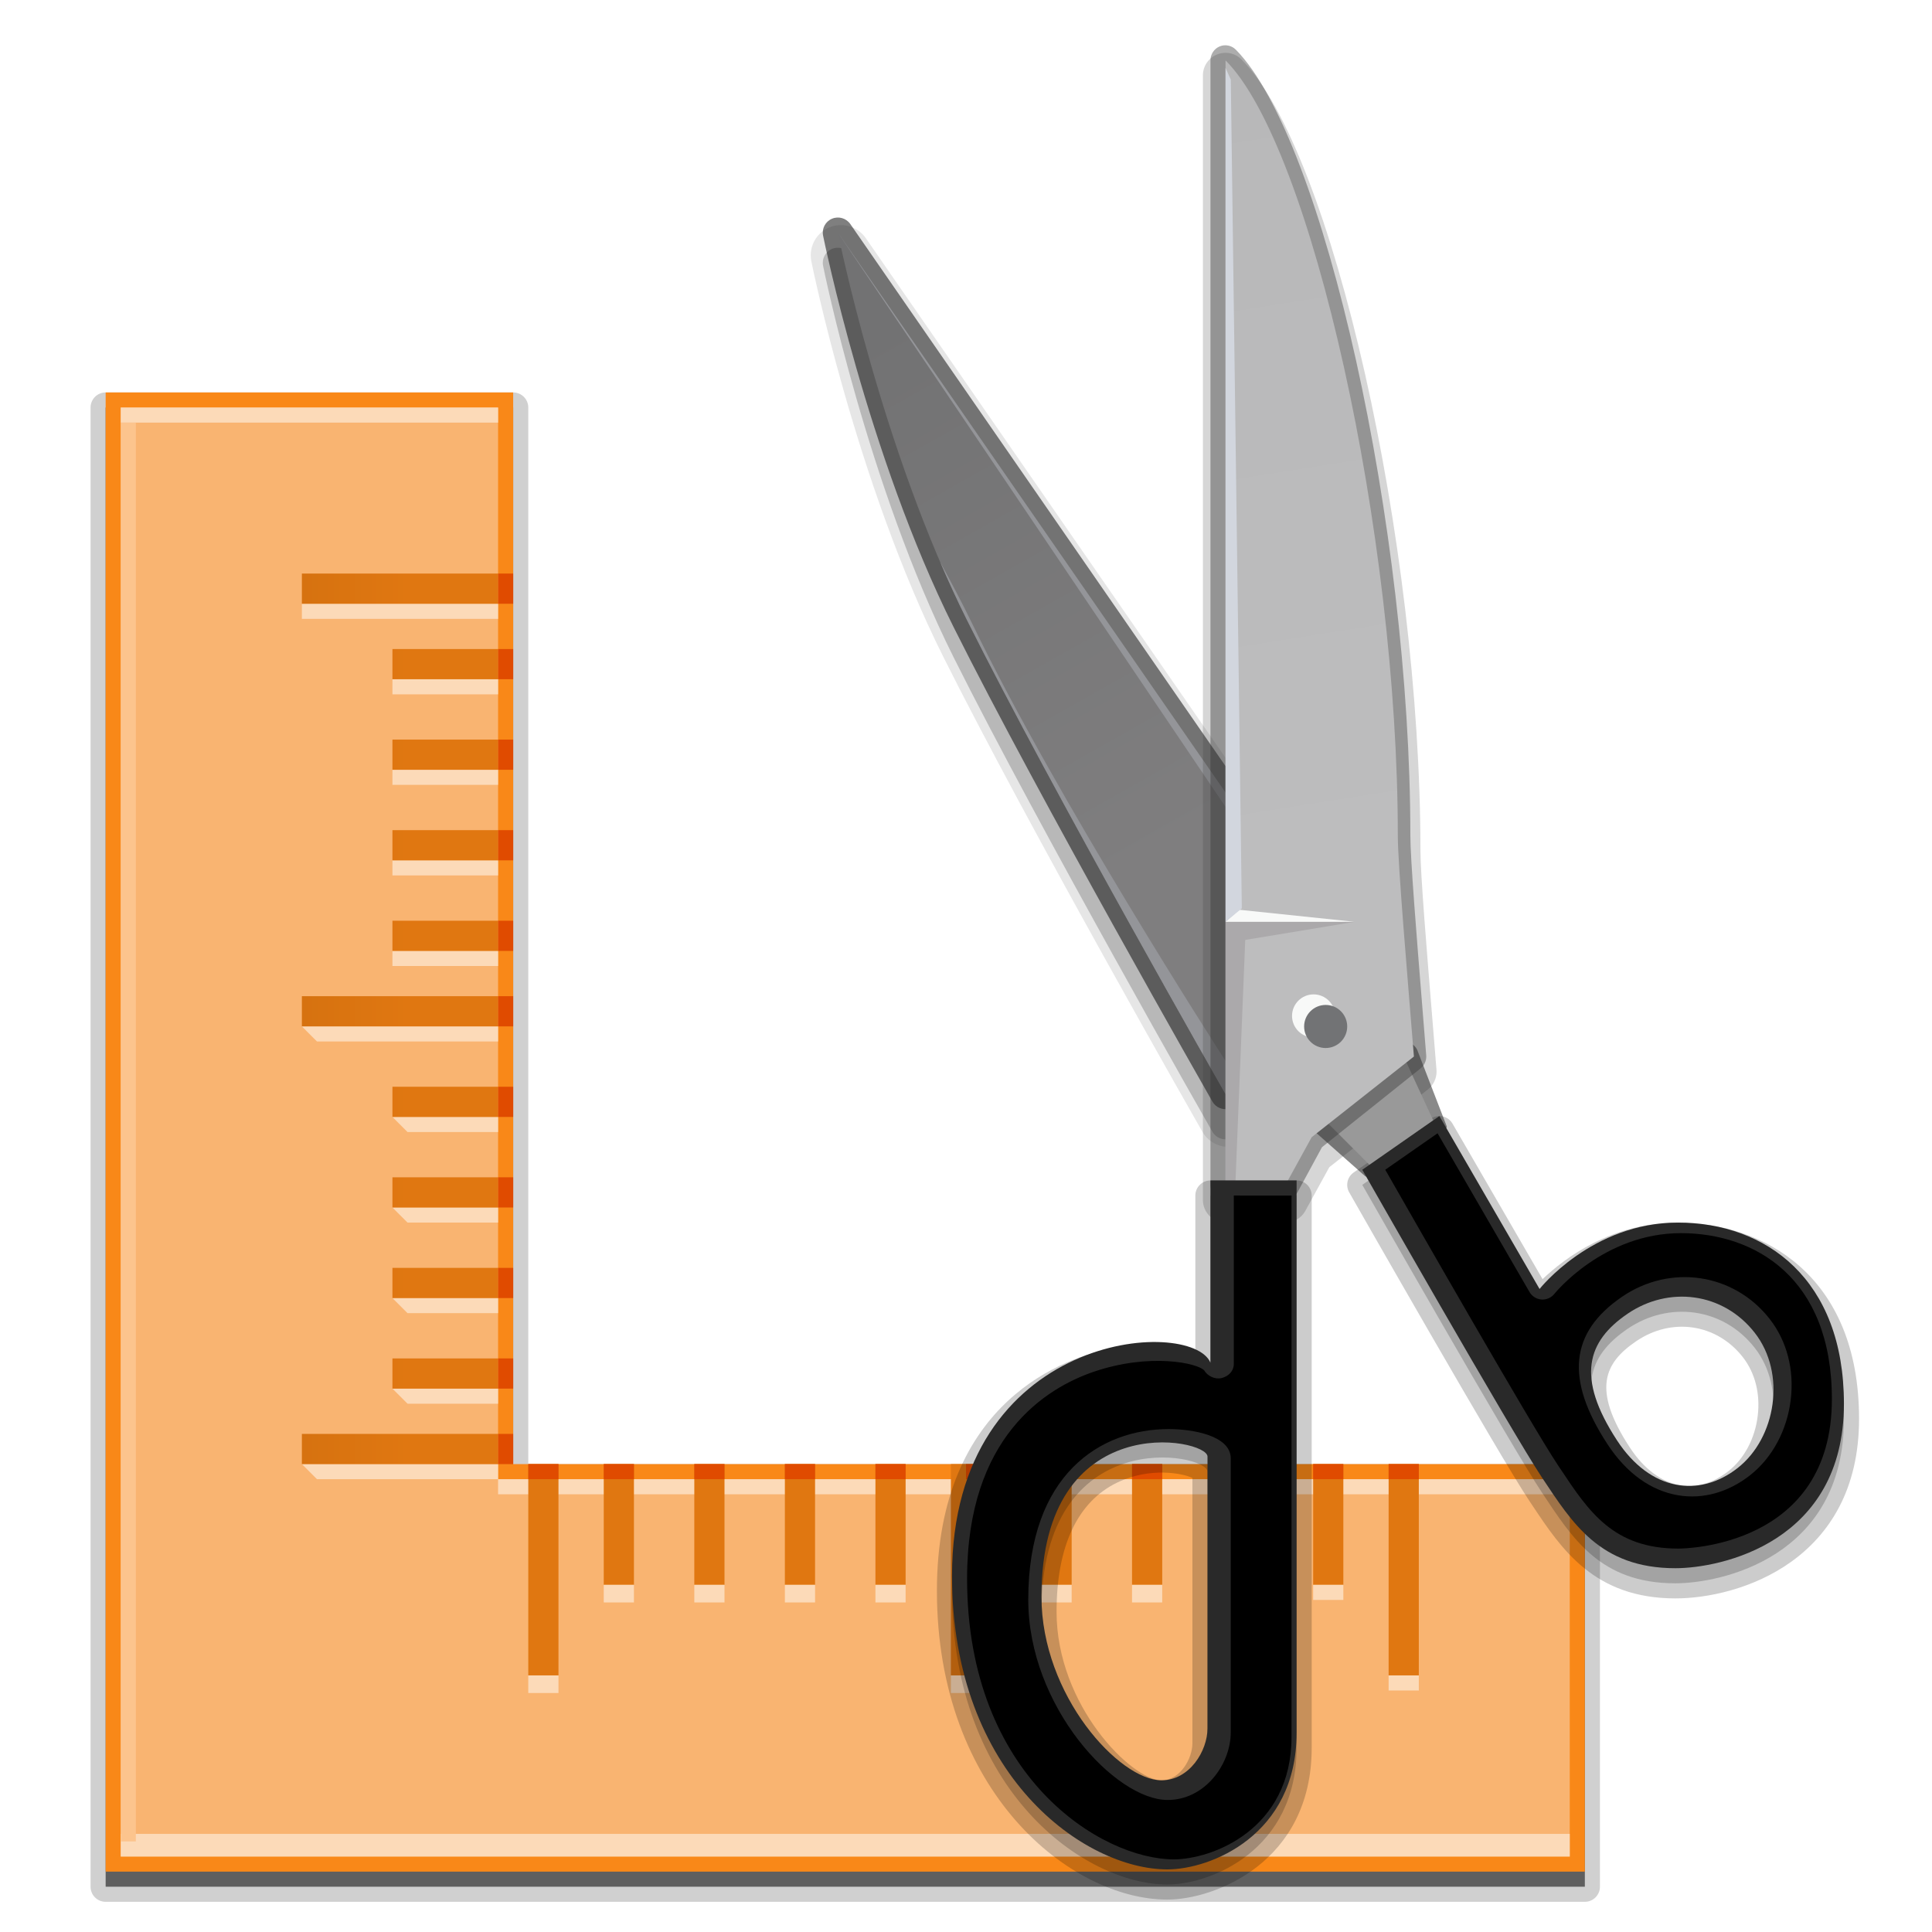 <?xml version="1.0" encoding="utf-8"?>
<!DOCTYPE svg PUBLIC "-//W3C//DTD SVG 1.1//EN" "http://www.w3.org/Graphics/SVG/1.1/DTD/svg11.dtd">
<svg  version="1.1" xmlns="http://www.w3.org/2000/svg" xmlns:xlink="http://www.w3.org/1999/xlink" width="128" height="128" viewBox="0 0 128 128"
	 overflow="visible" enable-background="new 0 0 128 128" xml:space="preserve">
	<path opacity="0.2" fill="#141414" d="M7,26c-0.552,0-1,0.448-1,1v98c0,0.553,0.448,1,1,1h98c0.553,0,1-0.447,1-1V98
		c0-0.553-0.447-1-1-1c0,0-68.057,0-70,0c0-1.943,0-70,0-70c0-0.552-0.448-1-1-1H7z"/>
	<polygon opacity="0.6" fill="#141414" points="34,98 34,27 7,27 7,125 105,125 105,98 	"/>
	<polygon fill="#F98818" points="34,97 34,26 7,26 7,124 105,124 105,97 	"/>
	<polygon fill="#F9B471" points="33,98 33,27 8,27 8,123 104,123 104,98 	"/>
	<rect x="8" y="121.5" fill="#FCDAB8" width="96" height="1.5"/>
	<path fill="#FCDAB8" d="M20,40v1h13v-1H20z M26,46h7v-1h-7V46z M26,52h7v-1h-7V52z M26,58h7v-1h-7V58z M26,64h7v-1h-7V64z M27,75h6
		v-1h-7L27,75z M27,81h6v-1h-7L27,81z M27,87h6v-1h-7L27,87z M27,93h6v-1h-7L27,93z M21,69h12v-1H20L21,69z M21,98h12v-1H20L21,98z"
		/>
	<rect x="33" y="98" fill="#FCDAB8" width="71" height="1"/>
	<linearGradient id="XMLID_4_" gradientUnits="userSpaceOnUse" x1="20" y1="67.5" x2="32.999" y2="67.5">
		<stop  offset="0" style="stop-color:#D67210"/>
		<stop  offset="0.545" style="stop-color:#E07711"/>
	</linearGradient>
	<path fill="url(#XMLID_4_)" d="M20,38v2h13v-2H20z M26,45h7v-2h-7V45z M26,51h7v-2h-7V51z M26,57h7v-2h-7V57z M26,63h7v-2h-7V63z
		 M26,74h7v-2h-7V74z M26,80h7v-2h-7V80z M26,86h7v-2h-7V86z M26,92h7v-2h-7V92z M20,68h13v-2H20V68z M20,97h13v-2H20V97z"/>
	<path fill="#E07711" d="M35,111h2V97h-2V111z M40,105h2v-8h-2V105z M46,105h2v-8h-2V105z M52,105h2v-8h-2V105z M58,105h2v-8h-2V105
		z M69,105h2v-8h-2V105z M75,105h2v-8h-2V105z M81,105h2v-8h-2V105z M87,105h2v-8h-2V105z M63,111h2V97h-2V111z M92,97v14h2V97H92z"
		/>
	<path fill="#FCDAB8" d="M35,112.166h2V111h-2V112.166z M40,106.166h2V105h-2V106.166z M46,106.166h2V105h-2V106.166z M52,106.166h2
		V105h-2V106.166z M58,106.166h2V105h-2V106.166z M63,112.166h2V111h-2V112.166z M69,106.166h2V105h-2V106.166z M75,106.166h2V105
		h-2V106.166z M87,106h2v-1h-2V106z M92,111v1h2v-1H92z"/>
	<path fill="#E04B00" d="M94,97h-2v1h2V97z M87,97v1h2v-1H87z M81,97v1h2v-1H81z M75,97v1h2v-1H75z M69,97v1h2v-1H69z M64,97v1h2v-1
		H64z M58,97v1h2v-1H58z M52,97v1h2v-1H52z M46,97v1h2v-1H46z M40,97v1h2v-1H40z M35,97v1h2v-1H35z"/>
	<rect x="8" y="27" fill="#FCDAB8" width="25" height="1"/>
	<path fill="#E04B00" d="M33,38v2h1v-2H33z M33,45h1v-2h-1V45z M33,51h1v-2h-1V51z M33,57h1v-2h-1V57z M33,63h1v-2h-1V63z M33,68h1
		v-2h-1V68z M33,74h1v-2h-1V74z M33,80h1v-2h-1V80z M33,86h1v-2h-1V86z M33,92h1v-2h-1V92z M33,97h1v-2h-1V97z"/>
	<rect x="8" y="28" fill="#FCC48D" width="1" height="94"/>
	<path opacity="0.1" d="M54.931,15.071c-0.747,0.317-1.218,1.055-1.218,1.844c0,0.129,0.013,0.259,0.039,0.39
		c0.029,0.144,2.958,14.637,8.733,26.188c5.668,11.335,17.062,31.291,17.175,31.488c0.45,0.787,1.376,1.174,2.251,0.94
		c0.874-0.231,1.485-1.026,1.485-1.933V54.013l-0.354-1.138c-0.001-0.001-25.684-37.102-25.684-37.102
		C56.819,14.998,55.799,14.703,54.931,15.071z"/>
	<path opacity="0.5" d="M55.121,14.491c-0.437,0.185-0.683,0.651-0.59,1.116c0.029,0.145,2.946,14.535,8.647,25.938l0,0
		c5.654,11.309,17.034,31.239,17.148,31.439c0.226,0.393,0.687,0.586,1.125,0.47s0.743-0.513,0.743-0.966V52.512
		c0-0.204-0.063-0.402-0.178-0.569L56.334,14.842C56.064,14.453,55.558,14.306,55.121,14.491z"/>
	<path opacity="0.2" d="M55.121,16.491c-0.437,0.185-0.683,0.651-0.59,1.116c0.029,0.145,2.946,14.535,8.647,25.938l0,0
		c5.654,11.309,17.034,31.239,17.148,31.439c0.226,0.393,0.687,0.586,1.125,0.47s0.743-0.513,0.743-0.966V54.512
		c0-0.204-0.063-0.402-0.178-0.569L56.334,16.842C56.064,16.453,55.558,16.306,55.121,16.491z"/>
	<linearGradient id="XMLID_5_" gradientUnits="userSpaceOnUse" x1="58.169" y1="21.768" x2="77.668" y2="56.268">
		<stop  offset="0" style="stop-color:#727273"/>
		<stop  offset="1" style="stop-color:#7F7E7F"/>
	</linearGradient>
	<path fill="url(#XMLID_5_)" d="M55.512,15.412l25.683,37.101v19.976c0,0-11.415-19.976-17.122-31.391
		C58.365,29.683,55.512,15.412,55.512,15.412z"/>
	<polygon fill="#949599" points="55.512,15.412 81.195,53.458 81.195,52.512 	"/>
	<path fill="#949599" d="M62.291,37.239c0.56,1.305,1.153,2.6,1.782,3.858c5.707,11.415,17.122,31.391,17.122,31.391v-2.199
		C80.611,69.384,70.063,52.981,64.5,41.5C63.662,39.771,62.941,38.44,62.291,37.239z"/>
	<path opacity="0.2" d="M94.791,74.121l-5.107,3.559c-0.424,0.295-0.553,0.865-0.297,1.315c0.406,0.712,9.951,17.464,11.947,20.458
		l0.188,0.281c1.921,2.889,4.099,6.164,9.479,6.164c4.208,0,12.166-2.486,12.166-11.898c0-9.596-6.464-13-12-13
		c-4.387,0-7.489,2.34-8.968,3.746c-1.079-1.863-5.97-10.307-5.97-10.307c-0.141-0.241-0.376-0.414-0.648-0.475
		C95.306,73.904,95.021,73.961,94.791,74.121z M108.392,88.866c2.362-1.612,5.338-1.173,7.074,1.047
		c0.815,1.042,1.166,2.426,0.987,3.896c-0.183,1.502-0.894,2.838-1.95,3.665c-1,0.782-2.098,1.103-3.174,0.925
		c-1.259-0.209-2.42-1.077-3.357-2.512l0,0C105.445,92.021,106.312,90.285,108.392,88.866z"/>
	<path opacity="0.2" fill="#333333" d="M80.621,3.614L80.621,3.614C80.058,3.847,79.695,4.391,79.695,5v74.5
		c0,0.827,0.673,1.5,1.5,1.5h3.972c0.548,0,1.051-0.298,1.314-0.777c0,0,1.353-2.463,1.589-2.893
		c0.154-0.121,6.535-5.154,6.535-5.154c0.362-0.287,0.57-0.715,0.57-1.177c0-0.014-0.004-0.108-0.004-0.122l-0.27-3.326
		c-0.372-4.536-0.793-9.677-0.793-11.185c0-20.476-5.871-46.444-11.854-52.426C81.826,3.509,81.183,3.381,80.621,3.614z"/>
	<path opacity="0.5" fill="#141414" d="M92.351,69.238l-5.098,4.342c-0.213,0.181-0.34,0.442-0.351,0.721
		c-0.011,0.279,0.095,0.551,0.292,0.748l3.25,2.876c0.353,0.353,5.621-2.874,5.404-3.306l-1.955-5.066
		c-0.138-0.275-0.395-0.471-0.695-0.533C92.898,68.959,92.586,69.039,92.351,69.238z"/>
	<polygon fill="#999999" points="93,70 94.959,74.237 90.755,77.195 87.902,74.342 	"/>
	<path opacity="0.4" fill="#333333" d="M80.804,3.076C80.435,3.231,80.195,3.596,80.195,4v74.5c0,0.553,0.442,1,0.987,1h3.922
		c0.36,0,0.692-0.199,0.866-0.519c0,0,1.444-2.664,1.617-2.98c0.299-0.24,6.531-5.218,6.531-5.218
		c0.238-0.191,0.375-0.48,0.375-0.784c0-0.026,0-0.054-0.003-0.081l-0.267-3.326c-0.367-4.547-0.783-9.701-0.783-11.226
		c0-20.372-5.727-46.165-11.561-52.073C81.598,3.007,81.173,2.921,80.804,3.076z"/>
	<linearGradient id="XMLID_6_" gradientUnits="userSpaceOnUse" x1="77.851" y1="4.528" x2="86.441" y2="58.891">
		<stop  offset="0" style="stop-color:#B8B8B9"/>
		<stop  offset="1" style="stop-color:#BDBDBE"/>
	</linearGradient>
	<path fill="url(#XMLID_6_)" d="M93.675,69.998c-0.41-5.152-1.066-12.673-1.066-14.632C92.609,35.39,86.902,9.707,81.195,4v5.707
		V78.5h3.972l1.735-3.158L93.675,69.998z"/>
	<polygon fill="#ABA9AB" points="89.755,61.073 81.195,61.073 81.195,94.646 82.5,62.273 	"/>
	<path opacity="0.2" d="M80.195,79.208c0,0,0,10.675,0,12.075c-1.264-3.047-17.122-2.092-17.122,14.117
		c0,13.267,8.8,19.453,14.269,19.453c2.854,0,8.561-2.254,8.561-9.054c0-2.854,0-36.592,0-36.592H80.195z M80,115.5
		c0,1.5-1.188,3.45-3.05,3.45c-2.784,0-7.95-5.616-7.95-12.171c0-12.603,11-10.496,11-9.279V115.5z"/>
	<path opacity="0.2" d="M80.195,78.208c-0.553,0-1,0.448-1,1c0,0,0,7.665,0,10.272c-1.518-0.479-3.732-0.503-5.658-0.119
		c-2.713,0.54-11.465,3.293-11.464,16.039c0,13.346,8.867,20.453,15.269,20.453c3.119,0,9.561-2.457,9.561-10.054V79.208
		c0-0.552-0.447-1-1-1H80.195z M70,106.779c0-4.337,1.393-7.296,4.025-8.559c2.191-1.049,4.379-0.601,4.975-0.301
		c0,0.803,0,17.58,0,17.58c0,0.999-0.799,2.45-2.05,2.45C74.991,117.95,70,112.996,70,106.779z"/>
	<path fill="#292929" d="M80.195,78.208c0,0,0,10.675,0,12.075c-1.264-3.047-17.122-2.092-17.122,14.117
		c0,13.267,8.8,19.453,14.269,19.453c2.854,0,8.561-2.254,8.561-9.054c0-2.854,0-36.592,0-36.592H80.195z M80,114.5
		c0,1.5-1.188,3.45-3.05,3.45c-2.784,0-7.95-5.616-7.95-12.171c0-12.603,11-10.496,11-9.279V114.5z"/>
	<path d="M81.743,79.208c0,1.695,0,11.159,0,11.159c0,0.461-0.344,0.818-0.802,0.932c-0.459,0.112-0.959-0.139-1.184-0.546
		l0.025,0.046c-0.391-0.479-3.58-1.194-7.318,0.083c-3.172,1.083-8.393,4.306-8.392,13.71c0,13.141,8.918,18.595,13.692,18.595
		c2.546,0,7.803-1.983,7.803-8.115c0,0,0-33.956,0-35.863C84.462,79.208,82.848,79.208,81.743,79.208z M68.125,105.982
		c0-8.333,4.809-11.303,9.309-11.303c1.525,0,4.107,0.411,4.107,1.951v18.139c0,2.121-1.716,4.484-4.179,4.484
		C73.882,119.254,68.125,113.051,68.125,105.982z"/>
	<path opacity="0.2" d="M111.166,82c-5.707,0-9.166,4.398-9.166,4.398l-6.637-11.457L90.255,78.5c0,0,9.91,17.398,11.91,20.398
		s3.834,6,8.834,6c3,0,11.166-1.697,11.166-10.898C122.166,85.75,117,82,111.166,82z M115.121,98.262
		c-2.55,1.994-5.795,1.524-7.986-1.828c-2.744-4.197-1.98-6.568,0.693-8.394c2.719-1.854,6.321-1.433,8.426,1.257
		C118.359,91.985,117.669,96.266,115.121,98.262z"/>
	<path fill="#292929" d="M111.166,81c-5.707,0-9.166,4.398-9.166,4.398l-6.637-11.457L90.255,77.5c0,0,9.91,17.398,11.91,20.398
		s3.834,6,8.834,6c3,0,11.166-1.697,11.166-10.898C122.166,84.75,117,81,111.166,81z M115.121,97.262
		c-2.55,1.994-5.795,1.524-7.986-1.828c-2.744-4.197-1.98-6.568,0.693-8.394c2.719-1.854,6.321-1.433,8.426,1.257
		C118.359,90.985,117.669,95.266,115.121,97.262z"/>
	<path d="M91.777,77.498c1.96,3.433,9.706,16.973,11.422,19.546l0.188,0.282c1.881,2.829,3.506,5.272,7.813,5.272
		c0.415,0,10.167-0.112,10.167-9.899c0-8.109-5.166-11-10-11c-5.131,0-8.351,3.979-8.383,4.02c-0.205,0.259-0.526,0.4-0.856,0.377
		c-0.33-0.025-0.628-0.209-0.793-0.496c0,0-5.174-8.932-6.093-10.517C94.244,75.779,92.645,76.893,91.777,77.498z M111.203,99.07
		c-1.825-0.301-3.452-1.474-4.705-3.39l0,0c-2.809-4.297-2.502-7.399,0.967-9.767c3.207-2.189,7.41-1.559,9.777,1.467
		c1.145,1.462,1.641,3.369,1.397,5.369c-0.247,2.025-1.231,3.847-2.702,4.998C114.504,98.869,112.824,99.339,111.203,99.07z"/>
	<polygon fill="#F8F9F8" points="82.09,60.273 89.755,61.073 81.195,61.073 	"/>
	<polygon fill="#D2D6DE" points="81.195,61.073 81.195,4.5 81.544,5.273 82.273,60.182 	"/>
	<circle fill="#F8F9F8" cx="87.028" cy="67.307" r="1.427"/>
	<circle fill="#727375" cx="87.829" cy="68.007" r="1.427"/>
</svg>

